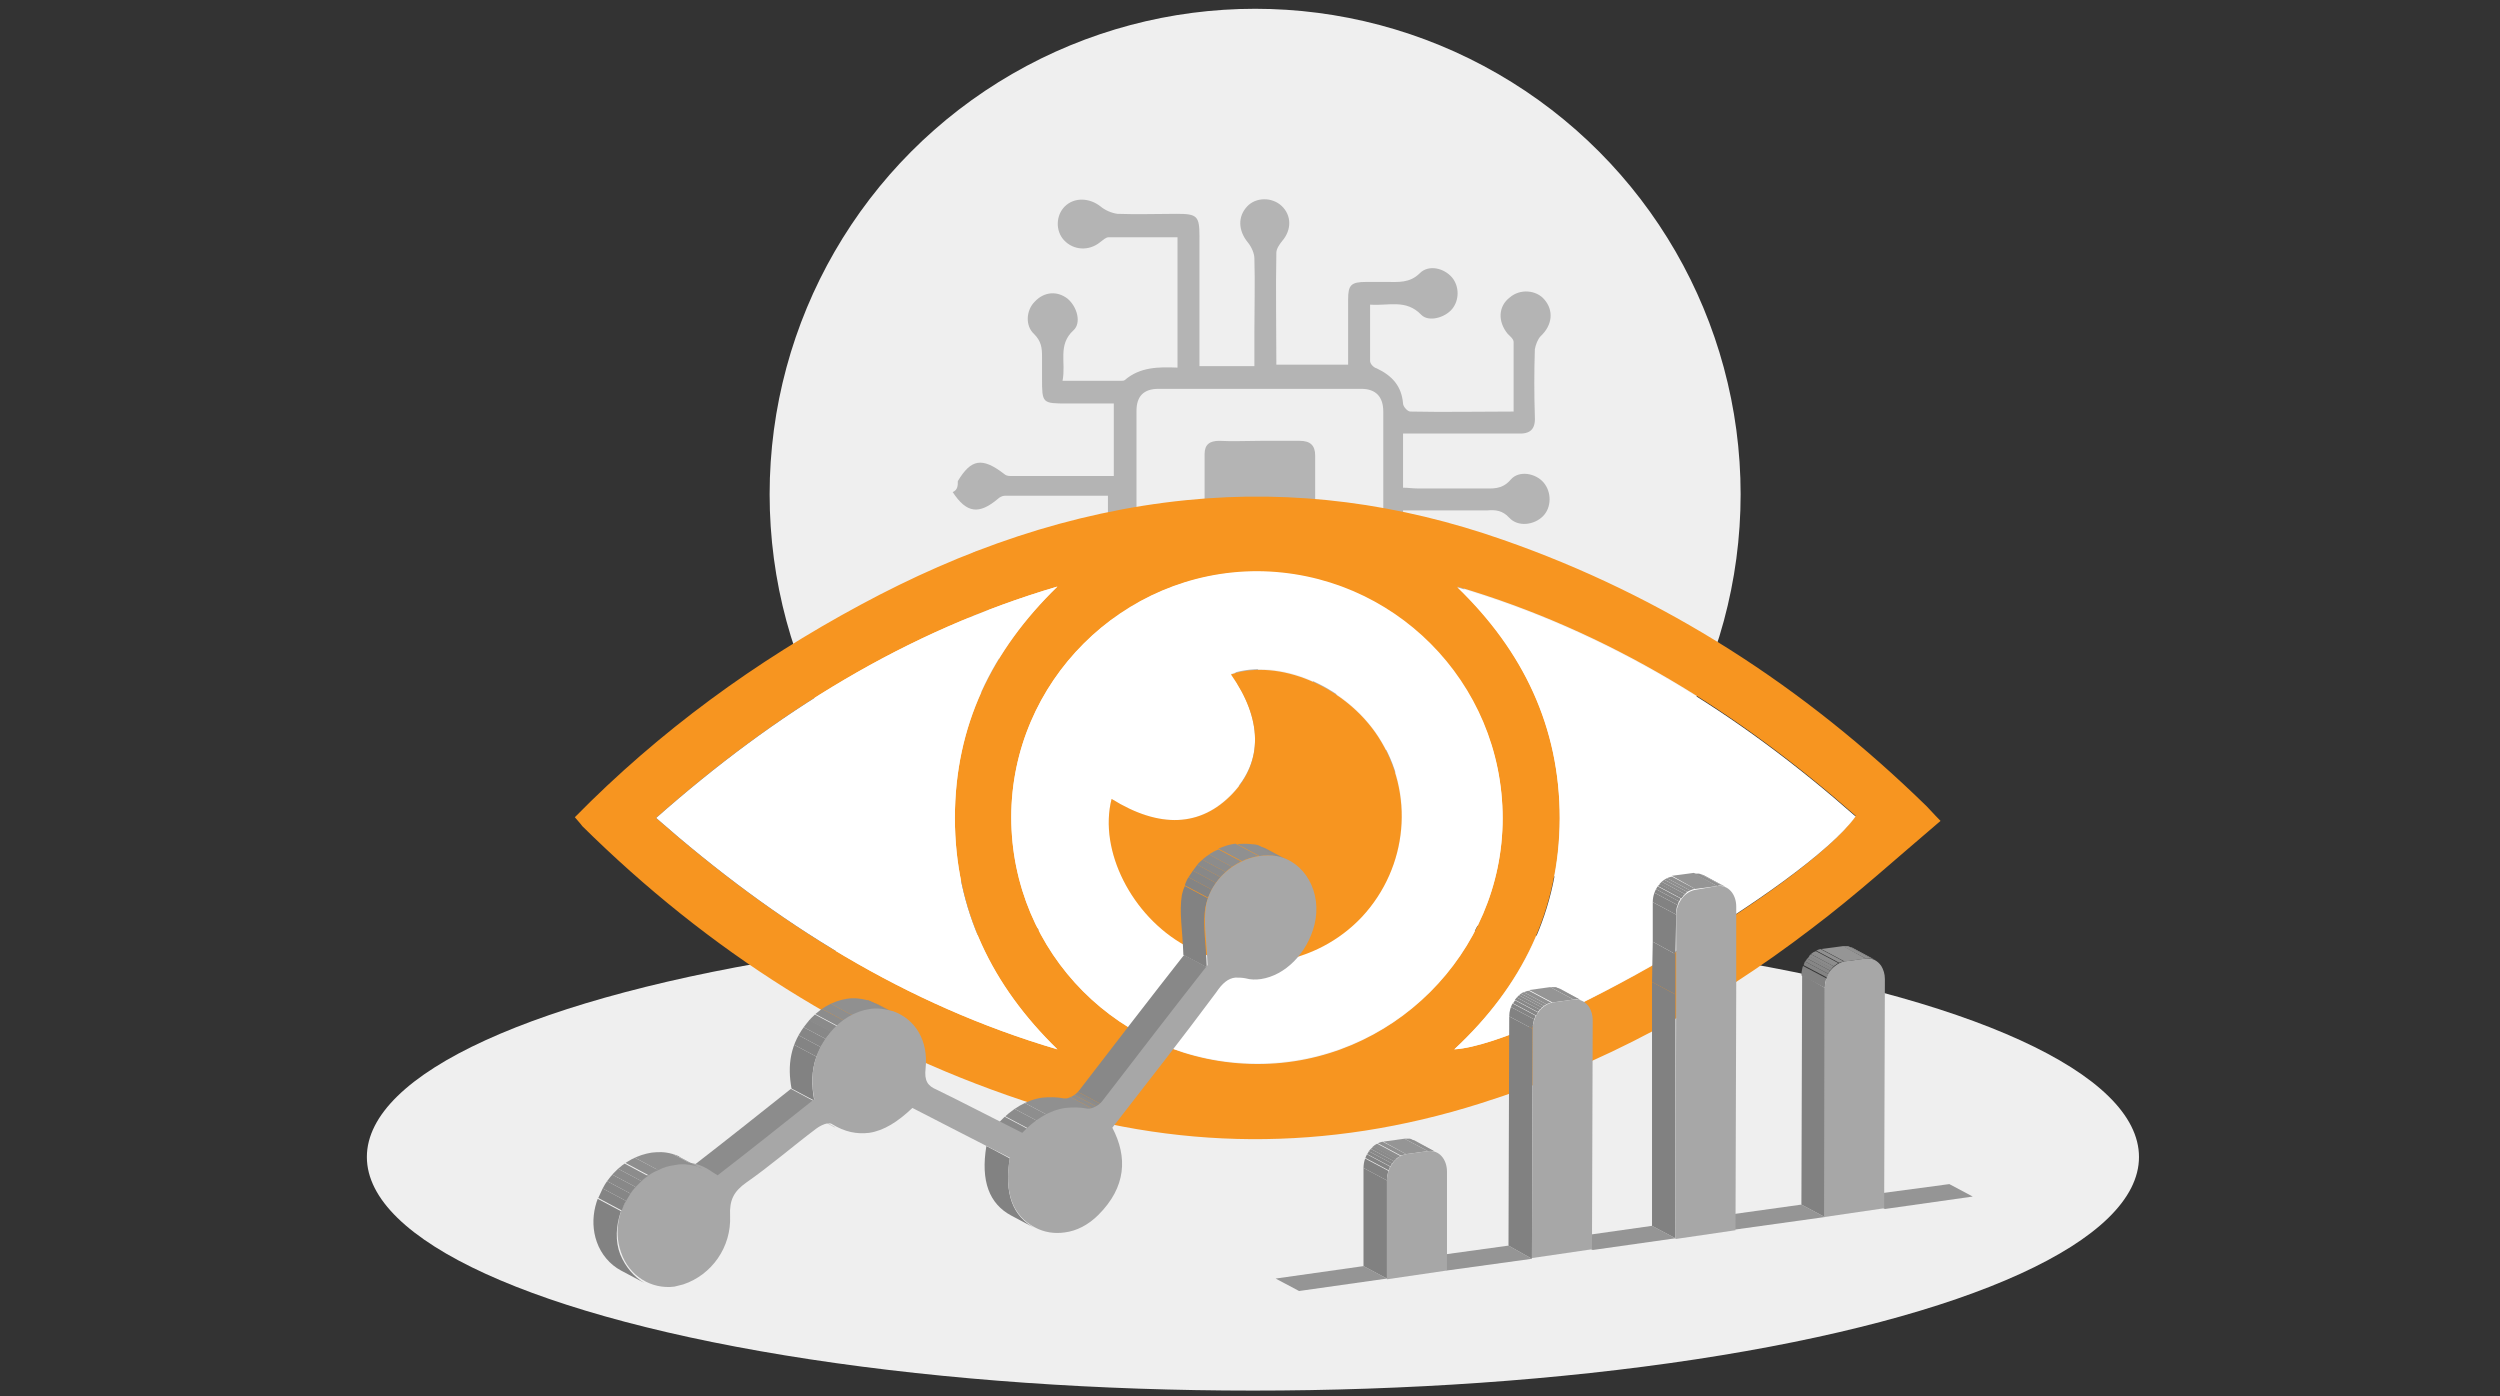 <?xml version="1.0" encoding="utf-8"?>
<!-- Generator: Adobe Illustrator 19.0.0, SVG Export Plug-In . SVG Version: 6.00 Build 0)  -->
<svg version="1.1" id="Layer_1" xmlns="http://www.w3.org/2000/svg" xmlns:xlink="http://www.w3.org/1999/xlink" x="0px" y="0px"
	 viewBox="0 0 341.4 190.7" style="enable-background:new 0 0 341.4 190.7;" xml:space="preserve">
<rect x="0" y="0" width="341.4" height="190.7" fill="#333333" stroke="none"/>
<style type="text/css">
	.st0{fill:#EFEFEF;}
	.st1{fill:#B4B4B4;}
	.st2{fill:#F79520;}
	.st3{fill:#FFFFFF;}
	.st4{enable-background:new    ;}
	.st5{clip-path:url(#XMLID_94_);enable-background:new    ;}
	.st6{fill:#909090;}
	.st7{fill:#8E8E8E;}
	.st8{fill:#8C8C8C;}
	.st9{clip-path:url(#XMLID_95_);enable-background:new    ;}
	.st10{fill:#828282;}
	.st11{fill:#848484;}
	.st12{fill:#868686;}
	.st13{fill:#888888;}
	.st14{fill:#8A8A8A;}
	.st15{clip-path:url(#XMLID_96_);enable-background:new    ;}
	.st16{clip-path:url(#XMLID_97_);enable-background:new    ;}
	.st17{clip-path:url(#XMLID_98_);enable-background:new    ;}
	.st18{clip-path:url(#XMLID_99_);enable-background:new    ;}
	.st19{clip-path:url(#XMLID_100_);enable-background:new    ;}
	.st20{clip-path:url(#XMLID_101_);enable-background:new    ;}
	.st21{fill:#A7A7A7;}
	.st22{clip-path:url(#XMLID_103_);enable-background:new    ;}
	.st23{fill:#959595;}
	.st24{clip-path:url(#XMLID_104_);enable-background:new    ;}
	.st25{fill:#818181;}
	.st26{clip-path:url(#XMLID_106_);enable-background:new    ;}
	.st27{clip-path:url(#XMLID_108_);enable-background:new    ;}
	.st28{clip-path:url(#XMLID_109_);enable-background:new    ;}
	.st29{clip-path:url(#XMLID_110_);enable-background:new    ;}
	.st30{clip-path:url(#XMLID_111_);enable-background:new    ;}
	.st31{clip-path:url(#XMLID_112_);enable-background:new    ;}
	.st32{clip-path:url(#XMLID_113_);enable-background:new    ;}
</style>
<g id="XMLID_92_">
	<circle id="XMLID_93_" class="st0" cx="171.4" cy="67.5" r="66.3"/>
	<path id="XMLID_152_" class="st1" d="M130.8,65.7c1.8-3,3.3-3.3,6.3-1c0.2,0.2,0.5,0.3,0.8,0.3c4.7,0,9.4,0,14.2,0
		c0-3.3,0-6.5,0-9.9c-2.1,0-4.2,0-6.3,0c-3.5,0-3.5,0-3.5-3.5c0-1,0-1.9,0-2.9c0-1.2-0.1-2.1-1.1-3.1c-1.2-1.1-1.1-3.2,0.1-4.4
		c1.3-1.4,3.1-1.5,4.5-0.4c1.3,1.1,1.9,3.3,0.8,4.3c-2.2,2-1,4.4-1.5,6.9c2.9,0,5.4,0,8,0c0.2,0,0.4,0,0.5-0.1
		c2.1-1.8,4.6-1.8,7.2-1.7c0-6,0-11.8,0-17.8c-3.2,0-6.3,0-9.4,0c-0.4,0-0.8,0.4-1.2,0.7c-1.5,1.2-3.6,1.1-4.9-0.3
		c-1.2-1.3-1.1-3.4,0.1-4.6c1.3-1.3,3.4-1.2,4.9,0c0.6,0.5,1.5,0.9,2.3,1c2.7,0.1,5.4,0,8.1,0c2.8,0,3.1,0.3,3.1,3.1
		c0,5.8,0,11.7,0,17.7c2.5,0,4.8,0,7.5,0c0-1.6,0-3.2,0-4.8c0-3.3,0.1-6.6,0-9.9c0-0.7-0.4-1.6-0.9-2.2c-1.3-1.6-1.4-3.5-0.1-4.9
		c1.2-1.3,3.4-1.3,4.7-0.1c1.4,1.3,1.4,3.3,0.1,4.8c-0.4,0.5-0.8,1.1-0.8,1.6c-0.1,5.1,0,10.1,0,15.3c3.2,0,6.4,0,9.8,0
		c0-2.2,0-4.4,0-6.7c0-0.7,0-1.4,0-2.2c0-2,0.4-2.4,2.5-2.4c0.9,0,1.8,0,2.7,0c1.6,0,3.2,0.2,4.6-1.2c1.2-1.2,3.3-0.7,4.4,0.6
		c1,1.2,1,3.1,0,4.3c-1,1.2-3.2,1.8-4.2,0.8c-2.1-2.2-4.5-1.2-7-1.4c0,2.7,0,5.2,0,7.7c0,0.4,0.5,0.9,0.9,1c2.1,1,3.4,2.4,3.6,4.8
		c0,0.4,0.6,1.1,1,1.1c4.6,0.1,9.3,0,14.1,0c0-3.3,0-6.4,0-9.5c0-0.4-0.5-0.8-0.8-1.1c-1.4-1.7-1.3-3.8,0.3-5c1.4-1.2,3.6-1,4.7,0.3
		c1.3,1.5,1.1,3.5-0.5,5c-0.4,0.4-0.7,1.2-0.8,1.8c-0.1,3.1-0.1,6.1,0,9.2c0.1,1.8-0.7,2.4-2.4,2.3c-4.5,0-9,0-13.6,0
		c-0.6,0-1.3,0-2,0c0,2.5,0,4.8,0,7.4c0.7,0,1.3,0.1,1.9,0.1c3,0,5.9,0,8.9,0c1.4,0,2.7,0.2,3.9-1.2c1.1-1.3,3.4-0.9,4.5,0.4
		c1.1,1.3,1.1,3.4-0.1,4.6c-1.2,1.2-3.4,1.5-4.6,0.2c-0.9-1-1.9-1.1-3-1c-3.8,0-7.6,0-11.5,0c0,3.3,0,6.5,0,9.9c2,0,4,0,6,0
		c2.2,0,2.5,0.3,2.5,2.5c0,1.3,0,2.5,0,3.8c0,1.3,0.1,2.4,1.1,3.4c1.2,1.1,0.9,3.2-0.3,4.4c-1.3,1.3-3,1.4-4.4,0.3
		c-1.3-1-2-3.3-0.8-4.3c2.2-2,1.1-4.4,1.5-6.9c-1.8,0-3.5,0-5.1,0c-0.3,0-0.7,0.4-0.8,0.6c-1.2,3.2-3.6,4.3-6.9,4.1
		c-0.6,0-1.2,0-1.9,0c0,4.9,0,9.8,0,14.9c3.2,0,6.4,0,9.5,0c0.3,0,0.7-0.4,1-0.7c1.6-1.3,3.6-1.2,4.9,0.2c1.2,1.3,1.1,3.5-0.2,4.7
		c-1.3,1.3-3.4,1.1-4.9-0.2c-0.6-0.5-1.4-0.9-2.2-0.9c-2.9-0.1-5.8,0-8.7,0c-2.2,0-2.6-0.4-2.6-2.6c0-4.5,0-8.9,0-13.4
		c0-0.6,0-1.2,0-1.9c-2.5,0-4.9,0-7.5,0c0,4.3,0,8.5,0,12.7c0,0.4,0.5,0.9,0.8,1.3c1.4,1.6,1.4,3.7,0,5c-1.3,1.2-3.5,1.1-4.7-0.1
		c-1.4-1.4-1.3-3.3,0.1-4.8c0.3-0.3,0.7-0.7,0.7-1.1c0.1-4.3,0-8.5,0-12.9c-3.3,0-6.5,0-9.9,0c0,2,0,4,0,6c0,2-0.4,2.4-2.5,2.4
		c-1.1,0-2.3,0-3.4,0c-1.4,0-2.6-0.1-3.8,1.1c-1.1,1.2-3.3,0.8-4.4-0.4c-1.2-1.2-1.3-3.1-0.2-4.5c0.9-1.2,3.2-1.9,4.2-0.8
		c2,2.1,4.4,1.2,7,1.5c0-1.7,0-3.3,0-4.9c0-0.3-0.3-0.8-0.6-0.9c-2.9-1.2-3.9-3.6-3.8-6.5c0-0.7,0-1.4,0-2.2c-5.5,0-10.8,0-16.3,0
		c0,3.2,0,6.2,0,9.3c0,0.3,0.3,0.7,0.6,1c1,1.2,1.7,2.5,0.8,3.9c-0.6,0.9-1.8,1.8-2.9,2c-1.5,0.3-2.7-0.6-3.3-2.2
		c0-0.1-0.2-0.2-0.2-0.2c0-0.6,0-1.2,0-1.8c2.5-2,2.3-4.7,2.2-7.5c-0.1-1.7,0-3.4,0-5.1c0-2.4,0.3-2.7,2.7-2.7c4.8,0,9.6,0,14.5,0
		c0.6,0,1.3,0,1.9,0c0-2.6,0-4.9,0-7.5c-4.8,0-9.4,0-14.1,0c-0.3,0-0.7,0.2-0.9,0.4c-2.6,2.2-4.3,2-6.2-0.9
		C130.8,66.9,130.8,66.3,130.8,65.7z M172,84.9c4.6,0,9.2,0,13.7,0c2.1,0,3.2-0.9,3.2-3c0-8.6,0-17.1,0-25.7c0-2-1-3.1-3-3.1
		c-9.2,0-18.4,0-27.7,0c-2,0-3,1-3,3c0,8.6,0,17.1,0,25.7c0,2.1,0.9,3,3.1,3C162.9,84.9,167.5,84.9,172,84.9z"/>
	<path id="XMLID_147_" class="st1" d="M172.1,60.2c1.8,0,3.6,0,5.4,0c1.4,0,2.1,0.6,2.1,2c0,3.4,0,6.7,0,10.1c0,1.4-0.7,2-2,2.1
		c-3.7,0.1-7.5,0-11.2,0c-1.2,0-1.9-0.7-1.9-1.9c0-3.5,0-7,0-10.5c0-1.3,0.7-1.8,2-1.8C168.4,60.3,170.2,60.2,172.1,60.2z"/>
</g>
<ellipse id="XMLID_91_" class="st0" cx="171.1" cy="158" rx="121" ry="31.9"/>
<path id="XMLID_370_" class="st2" d="M78.5,111.6c11.6-11.8,24.7-21.3,39-29c13.9-7.5,28.6-12.7,44.5-14.3
	c14.8-1.5,29.2,0.5,43.2,5.4c22.1,7.7,41.2,20.1,57.9,36.4c0.5,0.5,0.9,1,1.9,2c-5.9,5-11.5,10.1-17.6,14.7
	c-13.7,10.5-28.7,18.7-45.3,23.9c-20.9,6.6-41.6,6.5-62.4-0.4c-23.1-7.7-43-20.5-60.2-37.5C79.3,112.5,79,112.2,78.5,111.6z
	 M138.1,111.6c0,18.5,14.9,33.6,33.5,33.7c18.4,0.1,33.6-15.1,33.6-33.5c0-18.5-15-33.6-33.5-33.7C153.3,78,138.1,93.2,138.1,111.6z
	 M89.6,111.7c16.4,14.4,34.1,25.5,54.8,31.6c-9-8.7-14-19.1-14-31.6c0-12.6,5.1-22.9,14-31.6C123.7,86.2,105.9,97.3,89.6,111.7z
	 M198.6,143.3c11.1-0.7,48.2-22.3,54.8-31.9c-16-14.1-33.7-25.2-54.4-31.3c9,8.7,14,19.1,14,31.6
	C212.9,124.3,207.9,134.6,198.6,143.3z"/>
<path id="XMLID_309_" class="st3" d="M138.1,111.6c0-18.5,15.2-33.6,33.6-33.6c18.5,0.1,33.5,15.1,33.5,33.7
	c0,18.5-15.2,33.6-33.6,33.5C153.1,145.2,138.1,130.2,138.1,111.6z M151.8,109.1c-1.8,7,2.8,16,10,19.9c8,4.3,18,2.7,24.2-3.9
	c6.3-6.8,7.3-16.9,2.2-24.6c-4.5-6.9-13.6-10.7-20.1-8.5c4.3,6.2,4.4,11.9,0.2,16.3C164,112.9,158.4,113.2,151.8,109.1z"/>
<path id="XMLID_308_" class="st3" d="M89.6,111.7c16.3-14.4,34.1-25.5,54.8-31.6c-9,8.7-14,19-14,31.6c0,12.6,5.1,22.9,14,31.6
	C123.7,137.2,106,126.1,89.6,111.7z"/>
<path id="XMLID_307_" class="st3" d="M198.6,143.3c9.3-8.6,14.4-19,14.4-31.5c0-12.5-5-22.9-14-31.6c20.7,6.1,38.4,17.2,54.4,31.3
	C246.7,120.9,209.6,142.6,198.6,143.3z"/>
<path id="XMLID_298_" class="st2" d="M151.8,109.1c6.6,4.1,12.2,3.8,16.5-0.7c4.2-4.4,4.1-10.2-0.2-16.3c6.5-2.2,15.6,1.6,20.1,8.5
	c5,7.7,4.1,17.8-2.2,24.6c-6.2,6.6-16.2,8.3-24.2,3.9C154.6,125.1,150,116.2,151.8,109.1z"/>
<g id="XMLID_182_">
	<g id="XMLID_102_">
		<g id="XMLID_105_" class="st4">
			<g id="XMLID_260_" class="st4">
				<defs>
					<path id="XMLID_265_" class="st4" d="M172.9,115.9l3.2,1.7c-0.6-0.3-1.2-0.5-1.8-0.6c-0.8-0.1-1.5-0.1-2.3,0l-3.2-1.7
						c0.8-0.1,1.5-0.1,2.3,0C171.7,115.3,172.4,115.6,172.9,115.9z"/>
				</defs>
				<clipPath id="XMLID_94_">
					<use xlink:href="#XMLID_265_"  style="overflow:visible;"/>
				</clipPath>
				<g id="XMLID_261_" class="st5">
					<path id="XMLID_264_" class="st6" d="M172,116.9l-3.2-1.7c0.8-0.1,1.5-0.1,2.3,0c0.2,0,0.3,0.1,0.5,0.1l3.2,1.7
						c-0.2,0-0.3-0.1-0.5-0.1C173.5,116.8,172.7,116.8,172,116.9"/>
					<path id="XMLID_263_" class="st7" d="M174.7,117.1l-3.2-1.7c0.4,0.1,0.8,0.3,1.2,0.4l3.2,1.7
						C175.5,117.3,175.1,117.2,174.7,117.1"/>
					<path id="XMLID_262_" class="st8" d="M175.9,117.5l-3.2-1.7c0.1,0,0.1,0.1,0.2,0.1l3.2,1.7C176,117.6,176,117.5,175.9,117.5"/>
				</g>
			</g>
			<g id="XMLID_249_" class="st4">
				<defs>
					<path id="XMLID_259_" class="st4" d="M164.8,132.1l-3.2-1.7c-0.1-3.3-0.6-5.8-0.2-8.2c0.8-3.8,3.9-6.5,7.3-7l3.2,1.7
						c-3.4,0.5-6.5,3.2-7.3,7C164.2,126.3,164.7,128.8,164.8,132.1z"/>
				</defs>
				<clipPath id="XMLID_95_">
					<use xlink:href="#XMLID_259_"  style="overflow:visible;"/>
				</clipPath>
				<g id="XMLID_250_" class="st9">
					<path id="XMLID_258_" class="st10" d="M164.8,132.1l-3.2-1.7c-0.1-3.3-0.6-5.8-0.2-8.2c0.1-0.4,0.2-0.8,0.4-1.2l3.2,1.7
						c-0.1,0.4-0.3,0.8-0.4,1.2C164.2,126.3,164.7,128.8,164.8,132.1"/>
					<path id="XMLID_257_" class="st11" d="M165,122.6l-3.2-1.7c0.1-0.4,0.3-0.8,0.5-1.1l3.2,1.7C165.3,121.9,165.2,122.3,165,122.6
						"/>
					<path id="XMLID_256_" class="st12" d="M165.5,121.5l-3.2-1.7c0.2-0.3,0.4-0.6,0.6-0.9l3.2,1.7
						C165.9,120.9,165.7,121.2,165.5,121.5"/>
					<path id="XMLID_255_" class="st13" d="M166.1,120.6l-3.2-1.7c0.2-0.3,0.4-0.5,0.6-0.8l3.2,1.7
						C166.5,120.1,166.3,120.3,166.1,120.6"/>
					<path id="XMLID_254_" class="st14" d="M166.7,119.8l-3.2-1.7c0.2-0.3,0.5-0.5,0.7-0.7l3.2,1.7
						C167.2,119.3,166.9,119.6,166.7,119.8"/>
					<path id="XMLID_253_" class="st8" d="M167.4,119.1l-3.2-1.7c0.3-0.3,0.6-0.5,0.9-0.7l3.2,1.7
						C168,118.6,167.7,118.8,167.4,119.1"/>
					<path id="XMLID_252_" class="st7" d="M168.3,118.4l-3.2-1.7c0.4-0.3,0.8-0.5,1.3-0.7l3.2,1.7
						C169.2,117.8,168.7,118.1,168.3,118.4"/>
					<path id="XMLID_251_" class="st6" d="M169.6,117.6l-3.2-1.7c0.8-0.4,1.6-0.6,2.4-0.7l3.2,1.7
						C171.2,117,170.4,117.3,169.6,117.6"/>
				</g>
			</g>
			<g id="XMLID_245_" class="st4">
				<defs>
					<path id="XMLID_248_" class="st4" d="M141.3,167.7l-3.2-1.7c-3-1.6-4.2-4.7-3.4-9.5l3.2,1.7C137.1,163,138.3,166.1,141.3,167.7
						z"/>
				</defs>
				<clipPath id="XMLID_96_">
					<use xlink:href="#XMLID_248_"  style="overflow:visible;"/>
				</clipPath>
				<g id="XMLID_246_" class="st15">
					<path id="XMLID_247_" class="st10" d="M141.3,167.7l-3.2-1.7c-3-1.6-4.2-4.7-3.4-9.5l3.2,1.7
						C137.1,163,138.3,166.1,141.3,167.7"/>
				</g>
			</g>
			<g id="XMLID_234_" class="st4">
				<defs>
					<path id="XMLID_244_" class="st4" d="M139.6,155l-3.2-1.7c1.8-1.9,3.8-3.1,5.9-3.4c1-0.1,2-0.1,3,0.1c0.1,0,0.2,0,0.3,0
						c0.6-0.1,1.3-0.5,1.7-1c5-6.5,10-13,14.4-18.6l3.2,1.7c-4.3,5.6-9.3,12.2-14.4,18.6c-0.4,0.5-1.1,0.9-1.7,1c-0.1,0-0.2,0-0.3,0
						c-1-0.2-2-0.3-3-0.1C143.4,151.9,141.4,153,139.6,155z"/>
				</defs>
				<clipPath id="XMLID_97_">
					<use xlink:href="#XMLID_244_"  style="overflow:visible;"/>
				</clipPath>
				<g id="XMLID_235_" class="st16">
					<path id="XMLID_243_" class="st14" d="M139.6,155l-3.2-1.7c0.3-0.3,0.6-0.6,0.8-0.8l3.2,1.7C140.1,154.4,139.8,154.7,139.6,155
						"/>
					<path id="XMLID_242_" class="st8" d="M140.4,154.1l-3.2-1.7c0.4-0.4,0.8-0.7,1.3-1l3.2,1.7
						C141.2,153.4,140.8,153.8,140.4,154.1"/>
					<path id="XMLID_241_" class="st7" d="M141.7,153.1l-3.2-1.7c0.5-0.3,0.9-0.6,1.4-0.8l3.2,1.7
						C142.6,152.5,142.1,152.8,141.7,153.1"/>
					<path id="XMLID_240_" class="st6" d="M143.1,152.3l-3.2-1.7c0.8-0.4,1.6-0.6,2.4-0.7c1-0.1,2-0.1,3,0.1c0.1,0,0.2,0,0.3,0
						c0.2,0,0.4-0.1,0.6-0.2l3.2,1.7c-0.2,0.1-0.4,0.2-0.6,0.2c-0.1,0-0.2,0-0.3,0c-1-0.2-2-0.3-3-0.1
						C144.7,151.7,143.9,151.9,143.1,152.3"/>
					<path id="XMLID_239_" class="st7" d="M149.4,151.5l-3.2-1.7c0.2-0.1,0.3-0.2,0.5-0.3l3.2,1.7
						C149.7,151.3,149.5,151.4,149.4,151.5"/>
					<path id="XMLID_238_" class="st8" d="M149.9,151.2l-3.2-1.7c0.1-0.1,0.2-0.2,0.3-0.3l3.2,1.7
						C150.1,151.1,150,151.2,149.9,151.2"/>
					<path id="XMLID_237_" class="st14" d="M150.2,151l-3.2-1.7c0.1-0.1,0.1-0.1,0.2-0.2l3.2,1.7C150.3,150.9,150.3,150.9,150.2,151
						"/>
					<path id="XMLID_236_" class="st13" d="M150.4,150.8l-3.2-1.7c0,0,0-0.1,0.1-0.1c5-6.5,10-13,14.4-18.6l3.2,1.7
						C160.5,137.7,155.5,144.2,150.4,150.8C150.4,150.7,150.4,150.8,150.4,150.8"/>
				</g>
			</g>
			<g id="XMLID_228_" class="st4">
				<defs>
					<path id="XMLID_233_" class="st4" d="M127.7,149l-3.2-1.7c0.1,0,0.2,0.1,0.2,0.1c3.9,1.9,7.7,3.9,11.7,5.9l3.2,1.7
						c-3.9-2-7.8-4-11.7-5.9C127.8,149,127.8,149,127.7,149z"/>
				</defs>
				<clipPath id="XMLID_98_">
					<use xlink:href="#XMLID_233_"  style="overflow:visible;"/>
				</clipPath>
				<g id="XMLID_229_" class="st17">
					<path id="XMLID_232_" class="st8" d="M127.7,149l-3.2-1.7c0.1,0,0.1,0.1,0.2,0.1l3.2,1.7C127.8,149,127.7,149,127.7,149"/>
					<path id="XMLID_231_" class="st7" d="M127.9,149.1l-3.2-1.7c0,0,0,0,0,0c0.5,0.3,1.1,0.5,1.6,0.8l3.2,1.7
						C129,149.6,128.4,149.3,127.9,149.1C127.9,149.1,127.9,149.1,127.9,149.1"/>
					<path id="XMLID_230_" class="st8" d="M129.5,149.8l-3.2-1.7c3.3,1.6,6.7,3.4,10.1,5.1l3.2,1.7
						C136.2,153.2,132.9,151.5,129.5,149.8"/>
				</g>
			</g>
			<g id="XMLID_224_" class="st4">
				<defs>
					<path id="XMLID_227_" class="st4" d="M114.1,154l-3.2-1.7c-0.2-0.1-0.3-0.2-0.5-0.3c0,0,0,0,0,0l3.2,1.7c0,0,0,0,0,0
						C113.8,153.8,114,153.9,114.1,154z"/>
				</defs>
				<clipPath id="XMLID_99_">
					<use xlink:href="#XMLID_227_"  style="overflow:visible;"/>
				</clipPath>
				<g id="XMLID_225_" class="st18">
					<path id="XMLID_226_" class="st10" d="M114.1,154l-3.2-1.7c-0.2-0.1-0.3-0.2-0.5-0.3c0,0,0,0,0,0l3.2,1.7c0,0,0,0,0,0
						C113.8,153.8,114,153.9,114.1,154"/>
				</g>
			</g>
			<g id="XMLID_211_" class="st4">
				<defs>
					<path id="XMLID_223_" class="st4" d="M119.8,137.1l3.2,1.7c-0.3-0.2-0.6-0.3-0.9-0.4c-1.1-0.4-2.2-0.5-3.3-0.3
						c-2,0.3-3.9,1.4-5.4,3.3c-2.2,2.8-2.7,5.8-2.1,9l-3.2-1.7c-0.6-3.2-0.2-6.2,2.1-9c1.5-1.9,3.5-3,5.4-3.3c1.1-0.2,2.2,0,3.3,0.3
						C119.2,136.8,119.5,136.9,119.8,137.1z"/>
				</defs>
				<clipPath id="XMLID_100_">
					<use xlink:href="#XMLID_223_"  style="overflow:visible;"/>
				</clipPath>
				<g id="XMLID_212_" class="st19">
					<path id="XMLID_222_" class="st10" d="M111.2,150.3l-3.2-1.7c-0.4-2.1-0.4-4.1,0.3-6l3.2,1.7
						C110.8,146.2,110.8,148.2,111.2,150.3"/>
					<path id="XMLID_221_" class="st11" d="M111.5,144.3l-3.2-1.7c0.2-0.4,0.3-0.9,0.6-1.3l3.2,1.7
						C111.9,143.4,111.7,143.9,111.5,144.3"/>
					<path id="XMLID_220_" class="st12" d="M112.1,143l-3.2-1.7c0.2-0.4,0.4-0.7,0.7-1.1l3.2,1.7C112.5,142.3,112.3,142.7,112.1,143
						"/>
					<path id="XMLID_219_" class="st13" d="M112.8,141.9l-3.2-1.7c0.2-0.2,0.3-0.4,0.5-0.7c0.1-0.1,0.2-0.2,0.3-0.3l3.2,1.7
						c-0.1,0.1-0.2,0.2-0.3,0.3C113.1,141.5,112.9,141.7,112.8,141.9"/>
					<path id="XMLID_218_" class="st14" d="M113.6,141l-3.2-1.7c0.3-0.3,0.5-0.6,0.8-0.8l3.2,1.7C114.1,140.4,113.8,140.7,113.6,141
						"/>
					<path id="XMLID_217_" class="st8" d="M114.4,140.1l-3.2-1.7c0.3-0.3,0.6-0.5,0.9-0.7l3.2,1.7
						C115,139.6,114.7,139.9,114.4,140.1"/>
					<path id="XMLID_216_" class="st7" d="M115.3,139.4l-3.2-1.7c0.4-0.3,0.8-0.5,1.2-0.7l3.2,1.7
						C116.1,138.9,115.7,139.1,115.3,139.4"/>
					<path id="XMLID_215_" class="st6" d="M116.5,138.7l-3.2-1.7c0.7-0.3,1.4-0.6,2.2-0.7c0.9-0.1,1.8-0.1,2.7,0.1l3.2,1.7
						c-0.9-0.2-1.8-0.3-2.7-0.1C118,138.1,117.2,138.3,116.5,138.7"/>
					<path id="XMLID_214_" class="st7" d="M121.4,138.2l-3.2-1.7c0.2,0.1,0.4,0.1,0.6,0.2c0.2,0.1,0.5,0.2,0.7,0.3l3.2,1.7
						c-0.2-0.1-0.4-0.2-0.7-0.3C121.8,138.3,121.6,138.2,121.4,138.2"/>
					<path id="XMLID_213_" class="st8" d="M122.7,138.7l-3.2-1.7c0.1,0,0.2,0.1,0.3,0.1l3.2,1.7
						C122.9,138.7,122.8,138.7,122.7,138.7"/>
				</g>
			</g>
			<g id="XMLID_206_" class="st4">
				<defs>
					<path id="XMLID_210_" class="st4" d="M98,160.8l-3.2-1.7c4.4-3.4,8.8-6.9,13.2-10.4l3.2,1.7C106.7,153.9,102.3,157.3,98,160.8z
						"/>
				</defs>
				<clipPath id="XMLID_101_">
					<use xlink:href="#XMLID_210_"  style="overflow:visible;"/>
				</clipPath>
				<g id="XMLID_208_" class="st20">
					<path id="XMLID_209_" class="st8" d="M98,160.8l-3.2-1.7c4.4-3.4,8.8-6.9,13.2-10.4l3.2,1.7C106.7,153.9,102.3,157.3,98,160.8"
						/>
				</g>
			</g>
			<g id="XMLID_203_">
				<path id="XMLID_204_" class="st21" d="M172,116.9c0.8-0.1,1.5-0.1,2.3,0c3.9,0.7,6.3,5,5.2,9.4c-1,3.9-4,6.9-7.3,7.4
					c-0.7,0.1-1.4,0.1-2.1-0.1c-0.5-0.1-1-0.1-1.4-0.1c-1,0.1-1.8,0.8-2.6,2c-4.6,6.2-9.4,12.3-14.2,18.5c2.1,4,1.9,8.1-1.9,11.9
					c-1.4,1.4-3,2.2-4.6,2.4c-1.4,0.2-2.8,0-4.1-0.7c-3-1.6-4.2-4.7-3.4-9.5c-4.4-2.2-8.8-4.5-13.3-6.8c-2,1.9-3.9,3.1-5.9,3.4
					c-1.7,0.2-3.3-0.1-5.1-1.2c-0.1-0.1-0.3-0.1-0.6-0.1c-0.5,0.1-1.1,0.4-1.5,0.7c-3.2,2.4-6.3,5.1-9.6,7.4
					c-1.7,1.2-2.3,2.4-2.2,4.5c0.2,4.3-2.5,8.1-6.4,9.4c-0.4,0.1-0.8,0.2-1.2,0.3c-3.1,0.4-6.2-1.4-7.3-4.7
					c-1.1-3.1-0.2-6.7,2.3-9.4c1.5-1.6,3.3-2.5,5.2-2.8c1.3-0.2,2.6,0,3.7,0.5c0.7,0.3,1.3,0.8,2,1.2c4.4-3.4,8.8-6.9,13.2-10.4
					c-0.6-3.2-0.2-6.2,2.1-9c1.5-1.9,3.5-3,5.4-3.3c1.1-0.2,2.2,0,3.3,0.3c3,1.1,4.8,4,4.4,7.8c-0.2,1.7,0.3,2.4,1.5,2.9
					c3.9,1.9,7.7,3.9,11.7,5.9c1.8-1.9,3.8-3.1,5.9-3.4c1-0.1,2-0.1,3,0.1c0.1,0,0.2,0,0.3,0c0.6-0.1,1.3-0.5,1.7-1
					c5-6.5,10-13,14.4-18.6c-0.1-3.3-0.6-5.8-0.2-8.2C165.4,120.1,168.6,117.4,172,116.9z"/>
			</g>
			<g id="XMLID_107_" class="st4">
				<defs>
					<path id="XMLID_201_" class="st4" d="M88,175.2l-3.2-1.7c-1.5-0.8-2.7-2.2-3.3-3.9c-1.1-3.1-0.2-6.7,2.3-9.4
						c1.5-1.6,3.3-2.5,5.2-2.8c1.3-0.2,2.6,0,3.7,0.5c0.1,0.1,0.3,0.1,0.4,0.2l3.2,1.7c-0.1-0.1-0.3-0.1-0.4-0.2
						c-1.2-0.5-2.4-0.7-3.7-0.5c-1.9,0.3-3.7,1.2-5.2,2.8c-2.4,2.6-3.3,6.3-2.3,9.4C85.4,173,86.6,174.4,88,175.2z"/>
				</defs>
				<clipPath id="XMLID_103_">
					<use xlink:href="#XMLID_201_"  style="overflow:visible;"/>
				</clipPath>
				<g id="XMLID_190_" class="st22">
					<path id="XMLID_200_" class="st10" d="M88,175.2l-3.2-1.7c-1.5-0.8-2.7-2.2-3.3-3.9c-0.7-1.9-0.6-4,0.1-5.9l3.2,1.7
						c-0.7,2-0.8,4.1-0.1,5.9C85.4,173,86.6,174.4,88,175.2"/>
					<path id="XMLID_199_" class="st11" d="M84.9,165.3l-3.2-1.7c0.2-0.4,0.4-0.9,0.6-1.3l3.2,1.7C85.2,164.4,85.1,164.9,84.9,165.3
						"/>
					<path id="XMLID_198_" class="st12" d="M85.5,164l-3.2-1.7c0.2-0.4,0.4-0.7,0.6-1l3.2,1.7C85.9,163.3,85.7,163.7,85.5,164"/>
					<path id="XMLID_197_" class="st13" d="M86.1,163l-3.2-1.7c0.2-0.3,0.5-0.6,0.7-0.9l3.2,1.7C86.6,162.3,86.3,162.7,86.1,163"/>
					<path id="XMLID_196_" class="st14" d="M86.8,162.1l-3.2-1.7c0.1-0.1,0.1-0.1,0.2-0.2c0.2-0.2,0.4-0.4,0.6-0.6l3.2,1.7
						c-0.2,0.2-0.4,0.4-0.6,0.6C87,161.9,86.9,162,86.8,162.1"/>
					<path id="XMLID_195_" class="st8" d="M87.6,161.3l-3.2-1.7c0.3-0.3,0.6-0.5,0.9-0.7l3.2,1.7C88.3,160.7,87.9,161,87.6,161.3"/>
					<path id="XMLID_194_" class="st7" d="M88.6,160.5l-3.2-1.7c0.4-0.3,0.8-0.5,1.3-0.7l3.2,1.7C89.4,160,89,160.2,88.6,160.5"/>
					<path id="XMLID_193_" class="st6" d="M89.9,159.8l-3.2-1.7c0.8-0.4,1.5-0.6,2.3-0.7c0.9-0.1,1.8-0.1,2.7,0.1l3.2,1.7
						c-0.9-0.2-1.8-0.3-2.7-0.1C91.4,159.2,90.6,159.4,89.9,159.8"/>
					<path id="XMLID_192_" class="st7" d="M94.9,159.2l-3.2-1.7c0.3,0.1,0.7,0.2,1,0.4c0,0,0.1,0,0.1,0.1l3.2,1.7c0,0-0.1,0-0.1-0.1
						C95.6,159.4,95.2,159.3,94.9,159.2"/>
					<path id="XMLID_191_" class="st8" d="M96.1,159.6l-3.2-1.7c0.1,0,0.2,0.1,0.3,0.1l3.2,1.7C96.2,159.7,96.2,159.7,96.1,159.6"/>
				</g>
			</g>
		</g>
	</g>
</g>
<g id="XMLID_4_">
	<g id="XMLID_202_">
		<g id="XMLID_505_">
			<polygon id="XMLID_506_" class="st23" points="217.5,170.7 214.3,169 225.6,167.4 228.8,169.1 			"/>
		</g>
		<g id="XMLID_503_">
			<polygon id="XMLID_504_" class="st23" points="237,167.9 233.8,166.2 246,164.5 249.2,166.2 			"/>
		</g>
		<g id="XMLID_501_">
			<polygon id="XMLID_502_" class="st23" points="177.4,176.3 174.2,174.6 186.2,172.9 189.4,174.6 			"/>
		</g>
		<g id="XMLID_499_">
			<polygon id="XMLID_500_" class="st23" points="197.6,173.5 194.4,171.7 206,170.1 209.2,171.9 			"/>
		</g>
		<g id="XMLID_497_">
			<polygon id="XMLID_498_" class="st23" points="257.4,165.1 254.2,163.3 266.2,161.7 269.4,163.4 			"/>
		</g>
		<g id="XMLID_473_" class="st4">
			<g id="XMLID_491_" class="st4">
				<defs>
					<path id="XMLID_496_" class="st4" d="M213,135l3.2,1.7c-0.4-0.2-0.8-0.3-1.3-0.2l-3.2-1.7C212.2,134.7,212.6,134.8,213,135z"/>
				</defs>
				<clipPath id="XMLID_104_">
					<use xlink:href="#XMLID_496_"  style="overflow:visible;"/>
				</clipPath>
				<g id="XMLID_492_" class="st24">
					<path id="XMLID_495_" class="st6" d="M214.9,136.5l-3.2-1.7c0.3,0,0.6,0,0.8,0l3.2,1.7C215.4,136.5,215.2,136.5,214.9,136.5"/>
					<path id="XMLID_494_" class="st7" d="M215.7,136.6l-3.2-1.7c0.1,0,0.3,0.1,0.4,0.1l3.2,1.7C216,136.7,215.8,136.6,215.7,136.6"
						/>
					<path id="XMLID_493_" class="st8" d="M216.1,136.7l-3.2-1.7c0,0,0.1,0,0.1,0L216.1,136.7C216.2,136.7,216.1,136.7,216.1,136.7"
						/>
				</g>
			</g>
			<g id="XMLID_489_">
				<polygon id="XMLID_490_" class="st23" points="212,136.9 208.8,135.2 211.7,134.8 214.9,136.5 				"/>
			</g>
			<g id="XMLID_487_">
				<polygon id="XMLID_488_" class="st25" points="209.2,171.9 206,170.1 206.1,138.8 209.3,140.5 				"/>
			</g>
			<g id="XMLID_476_" class="st4">
				<defs>
					<path id="XMLID_486_" class="st4" d="M209.3,140.5l-3.2-1.7c0-0.7,0.2-1.4,0.6-2c0.5-0.8,1.2-1.4,2.1-1.6l3.2,1.7
						c-0.9,0.1-1.6,0.7-2.1,1.6C209.5,139.1,209.3,139.8,209.3,140.5z"/>
				</defs>
				<clipPath id="XMLID_106_">
					<use xlink:href="#XMLID_486_"  style="overflow:visible;"/>
				</clipPath>
				<g id="XMLID_477_" class="st26">
					<path id="XMLID_485_" class="st10" d="M209.3,140.5l-3.2-1.7c0-0.5,0.1-0.9,0.2-1.3l3.2,1.7C209.4,139.6,209.3,140,209.3,140.5
						"/>
					<path id="XMLID_484_" class="st11" d="M209.5,139.2l-3.2-1.7c0.1-0.2,0.1-0.4,0.2-0.5l3.2,1.7
						C209.7,138.8,209.6,139,209.5,139.2"/>
					<path id="XMLID_483_" class="st12" d="M209.8,138.7l-3.2-1.7c0,0,0.1-0.1,0.1-0.1c0.1-0.1,0.1-0.2,0.2-0.3l3.2,1.7
						c-0.1,0.1-0.1,0.2-0.2,0.3C209.8,138.6,209.8,138.6,209.8,138.7"/>
					<path id="XMLID_482_" class="st13" d="M210,138.2l-3.2-1.7c0.1-0.1,0.2-0.2,0.3-0.3l3.2,1.7C210.2,138,210.1,138.1,210,138.2"
						/>
					<path id="XMLID_481_" class="st14" d="M210.3,137.9l-3.2-1.7c0.1-0.1,0.2-0.2,0.3-0.3l3.2,1.7
						C210.5,137.7,210.4,137.8,210.3,137.9"/>
					<path id="XMLID_480_" class="st8" d="M210.6,137.6l-3.2-1.7c0.1-0.1,0.2-0.2,0.3-0.2l3.2,1.7
						C210.8,137.5,210.7,137.5,210.6,137.6"/>
					<path id="XMLID_479_" class="st7" d="M210.9,137.4l-3.2-1.7c0.1-0.1,0.3-0.2,0.4-0.2l3.2,1.7
						C211.1,137.2,211,137.3,210.9,137.4"/>
					<path id="XMLID_478_" class="st6" d="M211.3,137.2l-3.2-1.7c0.2-0.1,0.5-0.2,0.7-0.2l3.2,1.7C211.7,137,211.5,137,211.3,137.2"
						/>
				</g>
			</g>
			<g id="XMLID_474_">
				<path id="XMLID_475_" class="st21" d="M214.9,136.5c0.9-0.1,1.6,0.3,2.1,1c0.3,0.5,0.5,1.1,0.5,1.8l-0.1,31.3l-8.2,1.2l0.1-31.3
					c0-0.7,0.2-1.4,0.6-2c0.5-0.8,1.2-1.4,2.1-1.6L214.9,136.5z"/>
			</g>
		</g>
		<g id="XMLID_445_" class="st4">
			<g id="XMLID_471_">
				<polygon id="XMLID_472_" class="st25" points="228.8,169.1 225.6,167.4 225.6,134.1 228.8,135.8 				"/>
			</g>
			<g id="XMLID_465_" class="st4">
				<defs>
					<path id="XMLID_470_" class="st4" d="M232.6,119.5l3.2,1.7c-0.4-0.2-0.8-0.3-1.3-0.2l-3.2-1.7
						C231.7,119.2,232.2,119.3,232.6,119.5z"/>
				</defs>
				<clipPath id="XMLID_108_">
					<use xlink:href="#XMLID_470_"  style="overflow:visible;"/>
				</clipPath>
				<g id="XMLID_466_" class="st27">
					<path id="XMLID_469_" class="st6" d="M234.5,121l-3.2-1.7c0.3,0,0.6,0,0.8,0l3.2,1.7C235,120.9,234.7,120.9,234.5,121"/>
					<path id="XMLID_468_" class="st7" d="M235.3,121l-3.2-1.7c0.1,0,0.3,0.1,0.4,0.1l3.2,1.7C235.6,121.1,235.4,121.1,235.3,121"/>
					<path id="XMLID_467_" class="st8" d="M235.7,121.2l-3.2-1.7c0,0,0.1,0,0.1,0L235.7,121.2C235.7,121.2,235.7,121.2,235.7,121.2"
						/>
				</g>
			</g>
			<g id="XMLID_463_">
				<polygon id="XMLID_464_" class="st25" points="228.8,135.8 225.6,134.1 225.7,128.6 228.8,130.3 				"/>
			</g>
			<g id="XMLID_461_">
				<polygon id="XMLID_462_" class="st23" points="231.5,121.4 228.3,119.6 231.3,119.2 234.5,121 				"/>
			</g>
			<g id="XMLID_459_">
				<polygon id="XMLID_460_" class="st25" points="228.8,130.3 225.7,128.6 225.7,123.2 228.9,124.9 				"/>
			</g>
			<g id="XMLID_448_" class="st4">
				<defs>
					<path id="XMLID_458_" class="st4" d="M228.9,124.9l-3.2-1.7c0-1.7,1.2-3.3,2.7-3.5l3.2,1.7
						C230.1,121.6,228.9,123.2,228.9,124.9z"/>
				</defs>
				<clipPath id="XMLID_109_">
					<use xlink:href="#XMLID_458_"  style="overflow:visible;"/>
				</clipPath>
				<g id="XMLID_449_" class="st28">
					<path id="XMLID_457_" class="st10" d="M228.9,124.9l-3.2-1.7c0-0.5,0.1-0.9,0.2-1.3l3.2,1.7C228.9,124,228.9,124.5,228.9,124.9
						"/>
					<path id="XMLID_456_" class="st11" d="M229.1,123.6l-3.2-1.7c0.1-0.2,0.1-0.4,0.2-0.5l3.2,1.7
						C229.2,123.2,229.2,123.4,229.1,123.6"/>
					<path id="XMLID_455_" class="st12" d="M229.3,123.1l-3.2-1.7c0.1-0.1,0.2-0.3,0.2-0.4l3.2,1.7
						C229.5,122.8,229.4,122.9,229.3,123.1"/>
					<path id="XMLID_454_" class="st13" d="M229.6,122.7l-3.2-1.7c0.1-0.1,0.2-0.2,0.3-0.3l3.2,1.7
						C229.7,122.5,229.7,122.6,229.6,122.7"/>
					<path id="XMLID_453_" class="st14" d="M229.8,122.4l-3.2-1.7c0.1-0.1,0.2-0.2,0.3-0.3l3.2,1.7
						C230,122.2,229.9,122.3,229.8,122.4"/>
					<path id="XMLID_452_" class="st8" d="M230.1,122.1l-3.2-1.7c0.1-0.1,0.2-0.2,0.3-0.3l3.2,1.7
						C230.3,121.9,230.2,122,230.1,122.1"/>
					<path id="XMLID_451_" class="st7" d="M230.4,121.8l-3.2-1.7c0.1-0.1,0.3-0.2,0.4-0.2l3.2,1.7
						C230.7,121.7,230.5,121.7,230.4,121.8"/>
					<path id="XMLID_450_" class="st6" d="M230.8,121.6l-3.2-1.7c0.2-0.1,0.5-0.2,0.7-0.2l3.2,1.7
						C231.3,121.4,231,121.5,230.8,121.6"/>
				</g>
			</g>
			<g id="XMLID_446_">
				<path id="XMLID_447_" class="st21" d="M234.5,121c1.5-0.2,2.6,1.1,2.6,2.8l0,10.9l-0.1,33.3l-8.2,1.2l0.1-33.3l0-5.5l0-5.4
					c0-1.7,1.2-3.3,2.7-3.5L234.5,121z"/>
			</g>
		</g>
		<g id="XMLID_421_" class="st4">
			<g id="XMLID_439_" class="st4">
				<defs>
					<path id="XMLID_444_" class="st4" d="M252.9,129.4l3.2,1.7c-0.4-0.2-0.8-0.3-1.3-0.2l-3.2-1.7
						C252.1,129.1,252.6,129.2,252.9,129.4z"/>
				</defs>
				<clipPath id="XMLID_110_">
					<use xlink:href="#XMLID_444_"  style="overflow:visible;"/>
				</clipPath>
				<g id="XMLID_440_" class="st29">
					<path id="XMLID_443_" class="st6" d="M254.8,130.9l-3.2-1.7c0.3,0,0.6,0,0.8,0l3.2,1.7C255.4,130.9,255.1,130.9,254.8,130.9"/>
					<path id="XMLID_442_" class="st7" d="M255.7,131l-3.2-1.7c0.1,0,0.3,0.1,0.4,0.1l3.2,1.7C255.9,131,255.8,131,255.7,131"/>
					<path id="XMLID_441_" class="st8" d="M256,131.1l-3.2-1.7c0,0,0.1,0,0.1,0L256,131.1C256.1,131.1,256.1,131.1,256,131.1"/>
				</g>
			</g>
			<g id="XMLID_437_">
				<polygon id="XMLID_438_" class="st23" points="251.9,131.3 248.7,129.6 251.7,129.2 254.8,130.9 				"/>
			</g>
			<g id="XMLID_435_">
				<polygon id="XMLID_436_" class="st25" points="249.2,166.2 246,164.5 246.1,133.1 249.2,134.9 				"/>
			</g>
			<g id="XMLID_424_" class="st4">
				<defs>
					<path id="XMLID_434_" class="st4" d="M249.2,134.9l-3.2-1.7c0-0.7,0.2-1.4,0.5-2c0.5-0.8,1.3-1.4,2.1-1.6l3.2,1.7
						c-0.9,0.1-1.6,0.7-2.1,1.6C249.5,133.5,249.2,134.2,249.2,134.9z"/>
				</defs>
				<clipPath id="XMLID_111_">
					<use xlink:href="#XMLID_434_"  style="overflow:visible;"/>
				</clipPath>
				<g id="XMLID_425_" class="st30">
					<path id="XMLID_433_" class="st10" d="M249.2,134.9l-3.2-1.7c0-0.5,0.1-0.9,0.2-1.3l3.2,1.7C249.3,134,249.2,134.4,249.2,134.9
						"/>
					<path id="XMLID_432_" class="st11" d="M249.5,133.5l-3.2-1.7c0.1-0.2,0.1-0.4,0.2-0.5l3.2,1.7
						C249.6,133.2,249.6,133.4,249.5,133.5"/>
					<path id="XMLID_431_" class="st12" d="M249.7,133l-3.2-1.7c0,0,0-0.1,0.1-0.1c0.1-0.1,0.1-0.2,0.2-0.3l3.2,1.7
						c-0.1,0.1-0.1,0.2-0.2,0.3C249.8,132.9,249.8,133,249.7,133"/>
					<path id="XMLID_430_" class="st13" d="M250,132.6l-3.2-1.7c0.1-0.1,0.2-0.2,0.3-0.3l3.2,1.7C250.1,132.4,250,132.5,250,132.6"
						/>
					<path id="XMLID_429_" class="st14" d="M250.2,132.3l-3.2-1.7c0.1-0.1,0.2-0.2,0.3-0.3l3.2,1.7
						C250.4,132.1,250.3,132.2,250.2,132.3"/>
					<path id="XMLID_428_" class="st8" d="M250.5,132l-3.2-1.7c0.1-0.1,0.2-0.2,0.3-0.3l3.2,1.7C250.7,131.8,250.6,131.9,250.5,132"
						/>
					<path id="XMLID_427_" class="st7" d="M250.8,131.8l-3.2-1.7c0.1-0.1,0.3-0.2,0.4-0.2l3.2,1.7
						C251.1,131.6,250.9,131.7,250.8,131.8"/>
					<path id="XMLID_426_" class="st6" d="M251.2,131.5l-3.2-1.7c0.2-0.1,0.4-0.2,0.7-0.2l3.2,1.7
						C251.7,131.4,251.4,131.4,251.2,131.5"/>
				</g>
			</g>
			<g id="XMLID_422_">
				<path id="XMLID_423_" class="st21" d="M254.8,130.9c0.9-0.1,1.6,0.3,2.1,1c0.3,0.5,0.5,1.1,0.5,1.8l-0.1,31.3l-8.2,1.2l0.1-31.3
					c0-0.7,0.2-1.4,0.5-2c0.5-0.8,1.3-1.4,2.1-1.6L254.8,130.9z"/>
			</g>
		</g>
		<g id="XMLID_205_" class="st4">
			<g id="XMLID_415_" class="st4">
				<defs>
					<path id="XMLID_420_" class="st4" d="M193.1,155.7l3.2,1.7c-0.4-0.2-0.8-0.3-1.3-0.2l-3.2-1.7
						C192.3,155.4,192.7,155.5,193.1,155.7z"/>
				</defs>
				<clipPath id="XMLID_112_">
					<use xlink:href="#XMLID_420_"  style="overflow:visible;"/>
				</clipPath>
				<g id="XMLID_416_" class="st31">
					<path id="XMLID_419_" class="st6" d="M195,157.2l-3.2-1.7c0.3,0,0.6,0,0.8,0l3.2,1.7C195.5,157.2,195.3,157.2,195,157.2"/>
					<path id="XMLID_418_" class="st7" d="M195.8,157.3l-3.2-1.7c0.1,0,0.3,0.1,0.4,0.1l3.2,1.7
						C196.1,157.4,195.9,157.3,195.8,157.3"/>
					<path id="XMLID_417_" class="st8" d="M196.2,157.4l-3.2-1.7c0,0,0.1,0,0.1,0L196.2,157.4C196.3,157.4,196.2,157.4,196.2,157.4"
						/>
				</g>
			</g>
			<g id="XMLID_413_">
				<polygon id="XMLID_414_" class="st23" points="192,157.6 188.9,155.9 191.8,155.5 195,157.2 				"/>
			</g>
			<g id="XMLID_411_">
				<polygon id="XMLID_412_" class="st25" points="189.4,174.6 186.2,172.9 186.2,159.5 189.4,161.2 				"/>
			</g>
			<g id="XMLID_277_" class="st4">
				<defs>
					<path id="XMLID_410_" class="st4" d="M189.4,161.2l-3.2-1.7c0-1.7,1.2-3.4,2.7-3.6l3.2,1.7
						C190.6,157.8,189.4,159.4,189.4,161.2z"/>
				</defs>
				<clipPath id="XMLID_113_">
					<use xlink:href="#XMLID_410_"  style="overflow:visible;"/>
				</clipPath>
				<g id="XMLID_278_" class="st32">
					<path id="XMLID_409_" class="st10" d="M189.4,161.2l-3.2-1.7c0-0.5,0.1-0.9,0.2-1.3l3.2,1.7
						C189.5,160.3,189.4,160.7,189.4,161.2"/>
					<path id="XMLID_408_" class="st11" d="M189.6,159.8l-3.2-1.7c0.1-0.2,0.1-0.4,0.2-0.5l3.2,1.7
						C189.8,159.5,189.7,159.7,189.6,159.8"/>
					<path id="XMLID_407_" class="st12" d="M189.9,159.3l-3.2-1.7c0.1-0.1,0.2-0.3,0.2-0.4l3.2,1.7
						C190,159.1,189.9,159.2,189.9,159.3"/>
					<path id="XMLID_283_" class="st13" d="M190.1,158.9l-3.2-1.7c0.1-0.1,0.2-0.2,0.3-0.3l3.2,1.7
						C190.3,158.7,190.2,158.8,190.1,158.9"/>
					<path id="XMLID_282_" class="st14" d="M190.4,158.6l-3.2-1.7c0.1-0.1,0.2-0.2,0.3-0.3l3.2,1.7
						C190.5,158.4,190.4,158.5,190.4,158.6"/>
					<path id="XMLID_281_" class="st8" d="M190.6,158.3l-3.2-1.7c0.1-0.1,0.2-0.2,0.3-0.3l3.2,1.7
						C190.8,158.2,190.7,158.2,190.6,158.3"/>
					<path id="XMLID_280_" class="st7" d="M190.9,158.1l-3.2-1.7c0.1-0.1,0.3-0.2,0.4-0.2l3.2,1.7
						C191.2,157.9,191.1,158,190.9,158.1"/>
					<path id="XMLID_279_" class="st6" d="M191.3,157.8l-3.2-1.7c0.2-0.1,0.5-0.2,0.7-0.2l3.2,1.7
						C191.8,157.7,191.6,157.7,191.3,157.8"/>
				</g>
			</g>
			<g id="XMLID_207_">
				<path id="XMLID_276_" class="st21" d="M195,157.2c1.5-0.2,2.6,1.1,2.6,2.8l0,13.5l-8.2,1.2l0-13.5c0-1.7,1.2-3.4,2.7-3.6
					L195,157.2z"/>
			</g>
		</g>
	</g>
</g>
</svg>
